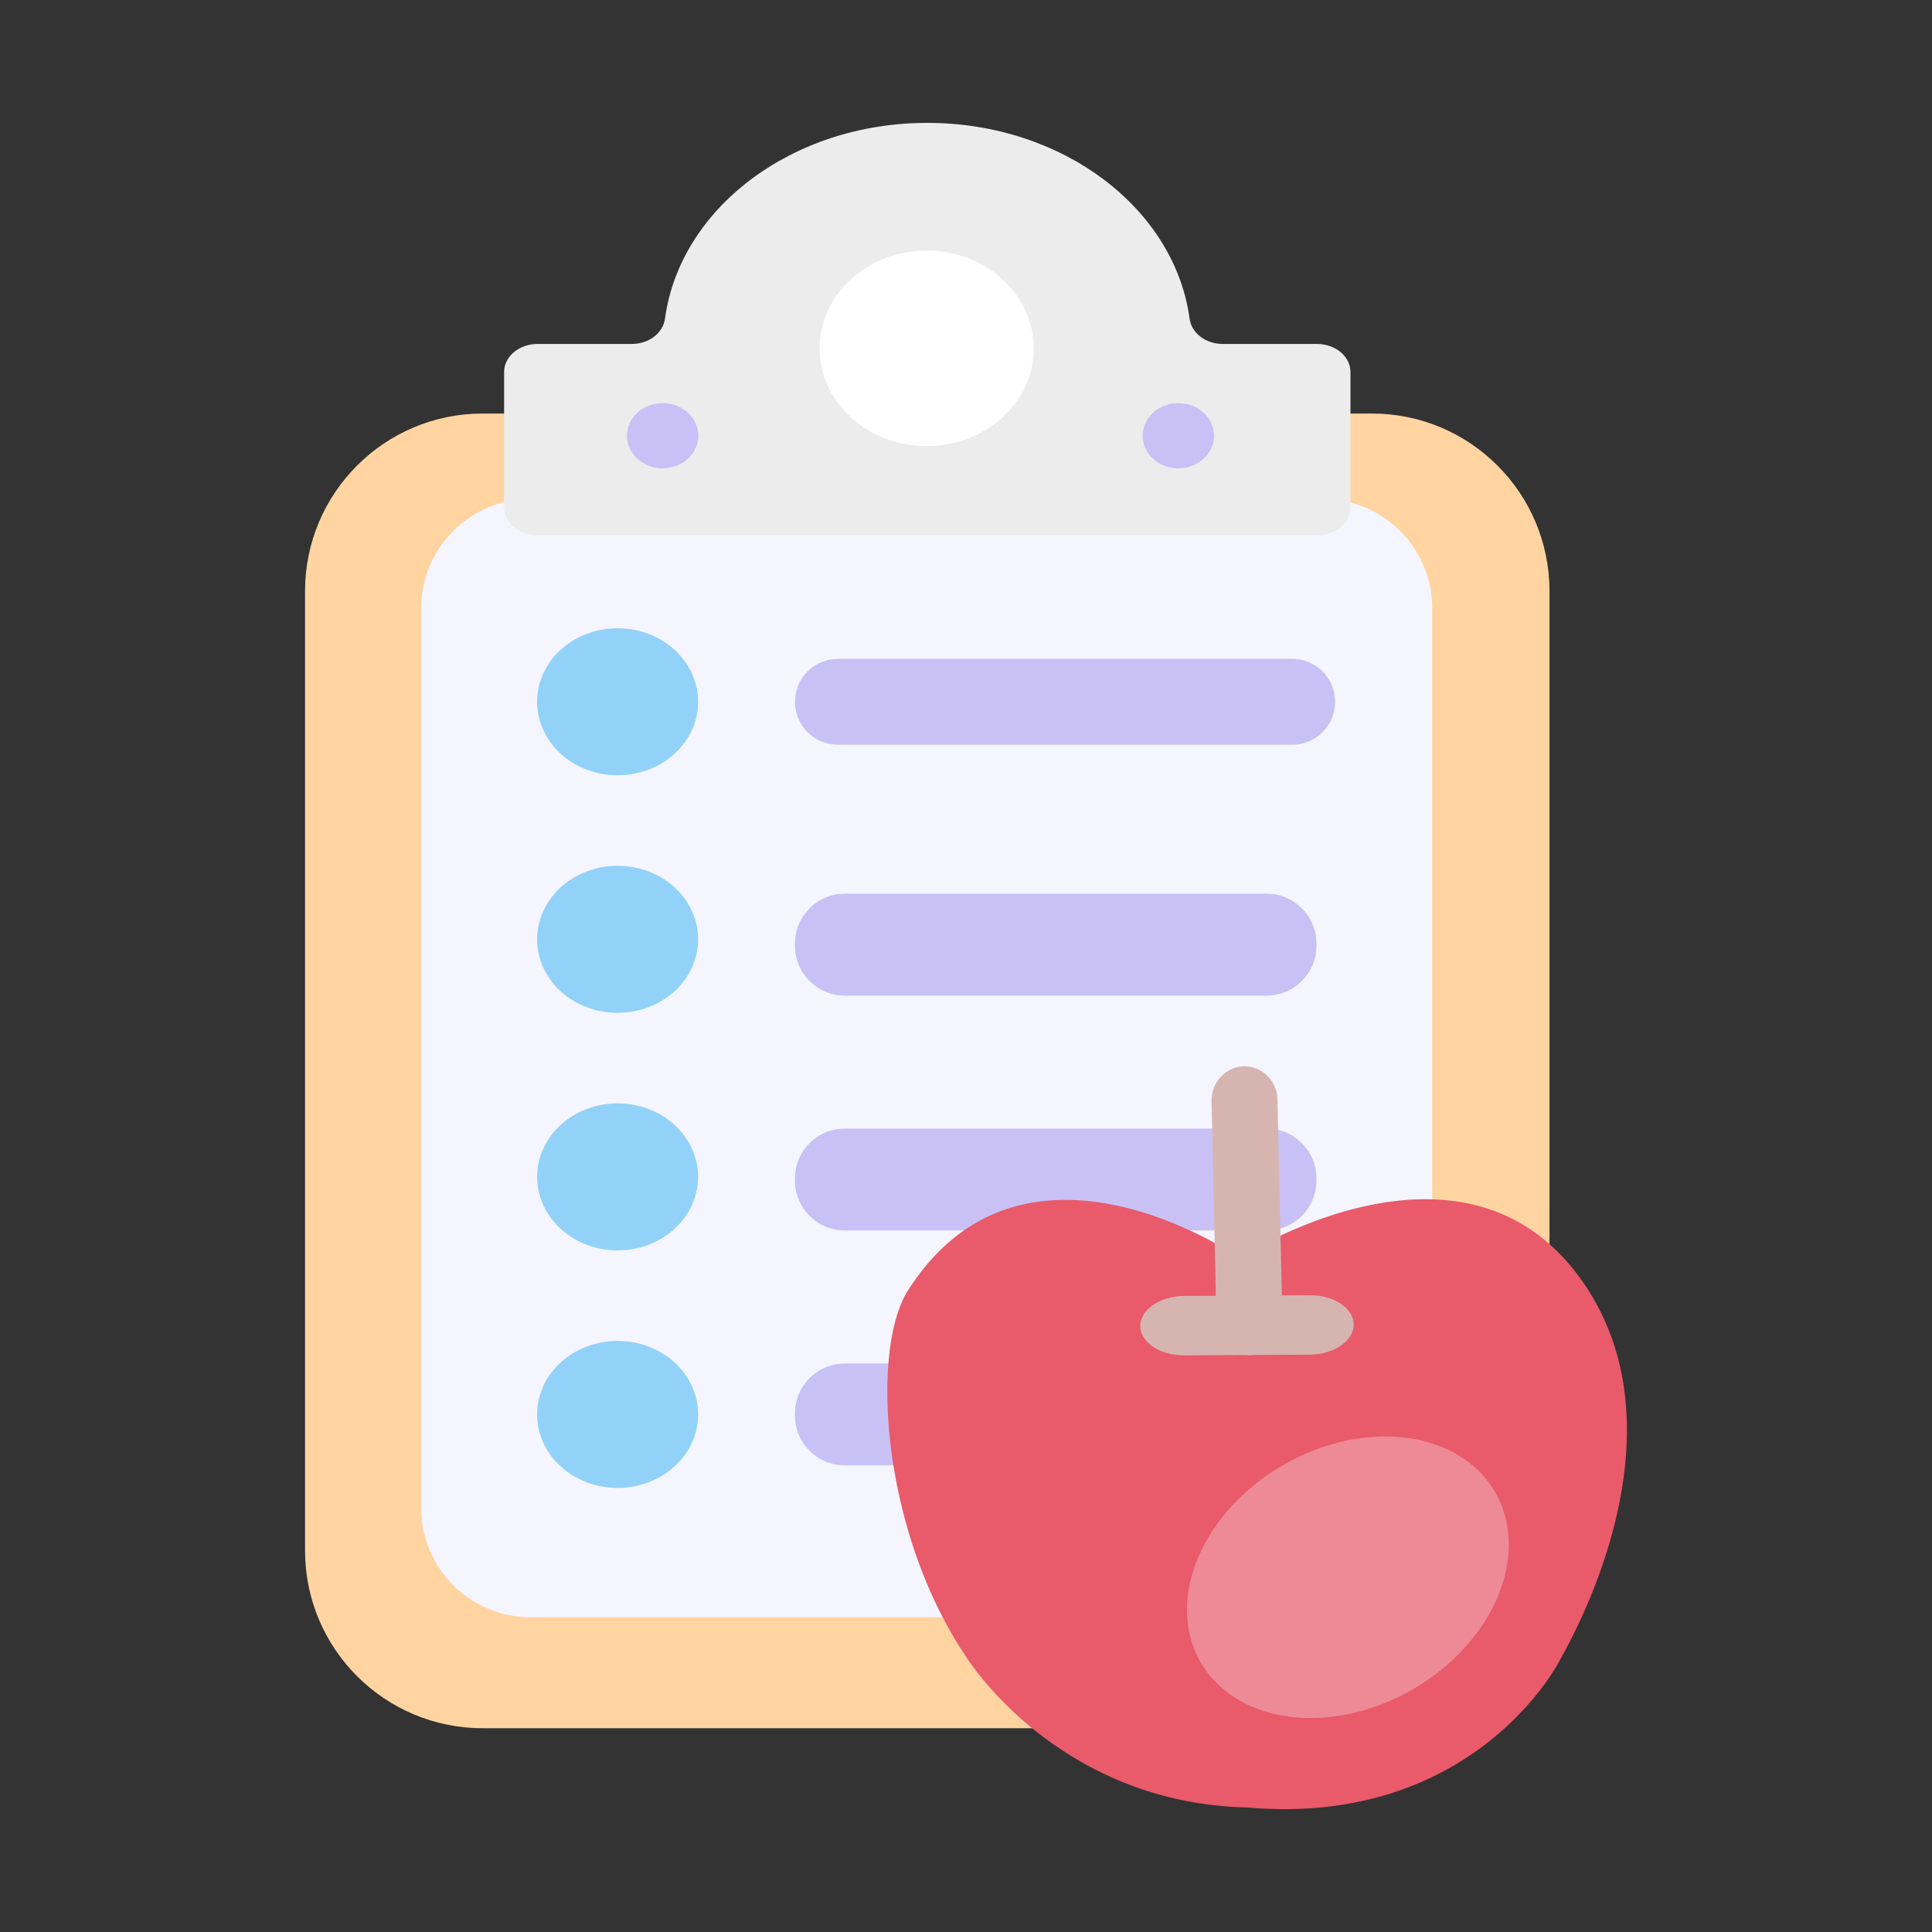 <?xml version="1.0" standalone="no"?><!DOCTYPE svg PUBLIC "-//W3C//DTD SVG 1.1//EN" "http://www.w3.org/Graphics/SVG/1.1/DTD/svg11.dtd"><svg t="1696771240051" class="icon" viewBox="0 0 1024 1024" version="1.1" xmlns="http://www.w3.org/2000/svg" p-id="15937" xmlns:xlink="http://www.w3.org/1999/xlink" width="200" height="200"><rect x="0" y="0" width="1024" height="1024" fill="#333333" stroke="none"/><path d="M727.12 915.99h-471.3c-51.99 0-94.14-42.15-94.14-94.14V313.32c0-51.99 42.15-94.14 94.14-94.14h471.3c51.99 0 94.14 42.15 94.14 94.14v508.54c0 51.98-42.15 94.13-94.14 94.13z" fill="#FFD4A1" p-id="15938"></path><path d="M701.05 857.21H281.28c-32.07 0-58.07-26-58.07-58.07V322.49c0-32.07 26-58.07 58.07-58.07h419.77c32.07 0 58.07 26 58.07 58.07v476.66c0 32.07-26 58.06-58.07 58.06z" fill="#F5F5FF" p-id="15939"></path><path d="M648.09 182.3c-9.11 0-16.56-5.8-17.58-13.37-7.93-58.42-67.15-103.8-139.03-103.8s-131.11 45.39-139.03 103.8c-1.03 7.58-8.48 13.37-17.58 13.37h-49.94c-9.8 0-17.74 6.65-17.74 14.86v71.76c0 8.21 7.94 14.86 17.74 14.86h413.1c9.8 0 17.74-6.65 17.74-14.86v-71.76c0-8.21-7.94-14.86-17.74-14.86h-49.94z" fill="#EDECED" p-id="15940"></path><path d="M434.43 184.64a56.74 51.81 0 1 0 113.48 0 56.74 51.81 0 1 0-113.48 0Z" fill="#FFFFFF" p-id="15941"></path><path d="M284.68 371.95a42.67 38.96 0 1 0 85.34 0 42.67 38.96 0 1 0-85.34 0Z" fill="#93D2F8" p-id="15942"></path><path d="M284.68 497.86a42.67 38.96 0 1 0 85.34 0 42.67 38.96 0 1 0-85.34 0Z" fill="#93D2F8" p-id="15943"></path><path d="M284.68 623.77a42.67 38.96 0 1 0 85.34 0 42.67 38.96 0 1 0-85.34 0Z" fill="#93D2F8" p-id="15944"></path><path d="M284.68 749.68a42.67 38.96 0 1 0 85.34 0 42.67 38.96 0 1 0-85.34 0Z" fill="#93D2F8" p-id="15945"></path><path d="M684.87 394.73H444.11c-12.58 0-22.77-10.2-22.77-22.77 0-12.58 10.2-22.77 22.77-22.77h240.76c12.58 0 22.77 10.2 22.77 22.77s-10.19 22.77-22.77 22.77zM671.32 527.69H447.77c-14.6 0-26.43-11.83-26.43-26.43v-1.16c0-14.6 11.83-26.43 26.43-26.43h223.55c14.6 0 26.43 11.83 26.43 26.43v1.16c0 14.6-11.83 26.43-26.43 26.43zM671.32 652.19H447.77c-14.6 0-26.43-11.83-26.43-26.43v-1.16c0-14.6 11.83-26.43 26.43-26.43h223.55c14.6 0 26.43 11.83 26.43 26.43v1.16c0 14.6-11.83 26.43-26.43 26.43zM671.32 776.69H447.77c-14.6 0-26.43-11.83-26.43-26.43v-1.16c0-14.6 11.83-26.43 26.43-26.43h223.55c14.6 0 26.43 11.83 26.43 26.43v1.16c0 14.59-11.83 26.43-26.43 26.43z" fill="#C9C1F5" p-id="15946"></path><path d="M332.3 230.95a18.91 17.27 0 1 0 37.82 0 18.91 17.27 0 1 0-37.82 0Z" fill="#C9C1F5" p-id="15947"></path><path d="M605.64 230.95a18.91 17.27 0 1 0 37.82 0 18.91 17.27 0 1 0-37.82 0Z" fill="#C9C1F5" p-id="15948"></path><path d="M660.75 957.98c120.59 10.67 165.46-77.09 165.46-77.09 23.21-40.92 59.32-129.14 15.39-197.45-53.77-83.62-152.5-35.22-178.35-20.51a12.464 12.464 0 0 1-12.55-0.16c-24.61-14.83-116.47-62.15-169.52 21.32-19.86 31.25-14.26 127.95 31.49 194.92 0.01 0 47.82 76.64 148.08 78.97" fill="#E95A6B" p-id="15949"></path><path d="M694.15 686.49l-14.75 0.08-2.32-103.84c-0.22-9.96-8.22-17.82-17.87-17.56-9.65 0.26-17.29 8.55-17.07 18.52l2.3 103.08-16.56 0.09c-12.93 0.07-23.45 7.18-23.5 15.88-0.05 8.7 10.38 15.69 23.31 15.62l32.64-0.18c0.76 0.08 1.52 0.2 2.31 0.18 0.52-0.01 1-0.14 1.5-0.2l29.83-0.17c12.93-0.07 23.45-7.18 23.5-15.88 0.04-8.7-10.4-15.69-23.32-15.62z" fill="#D6B5B0" p-id="15950"></path><path d="M636.359 881.034a68.66 90.13 60 1 0 156.11-90.13 68.66 90.13 60 1 0-156.11 90.13Z" fill="#ED8A96" p-id="15951"></path></svg>